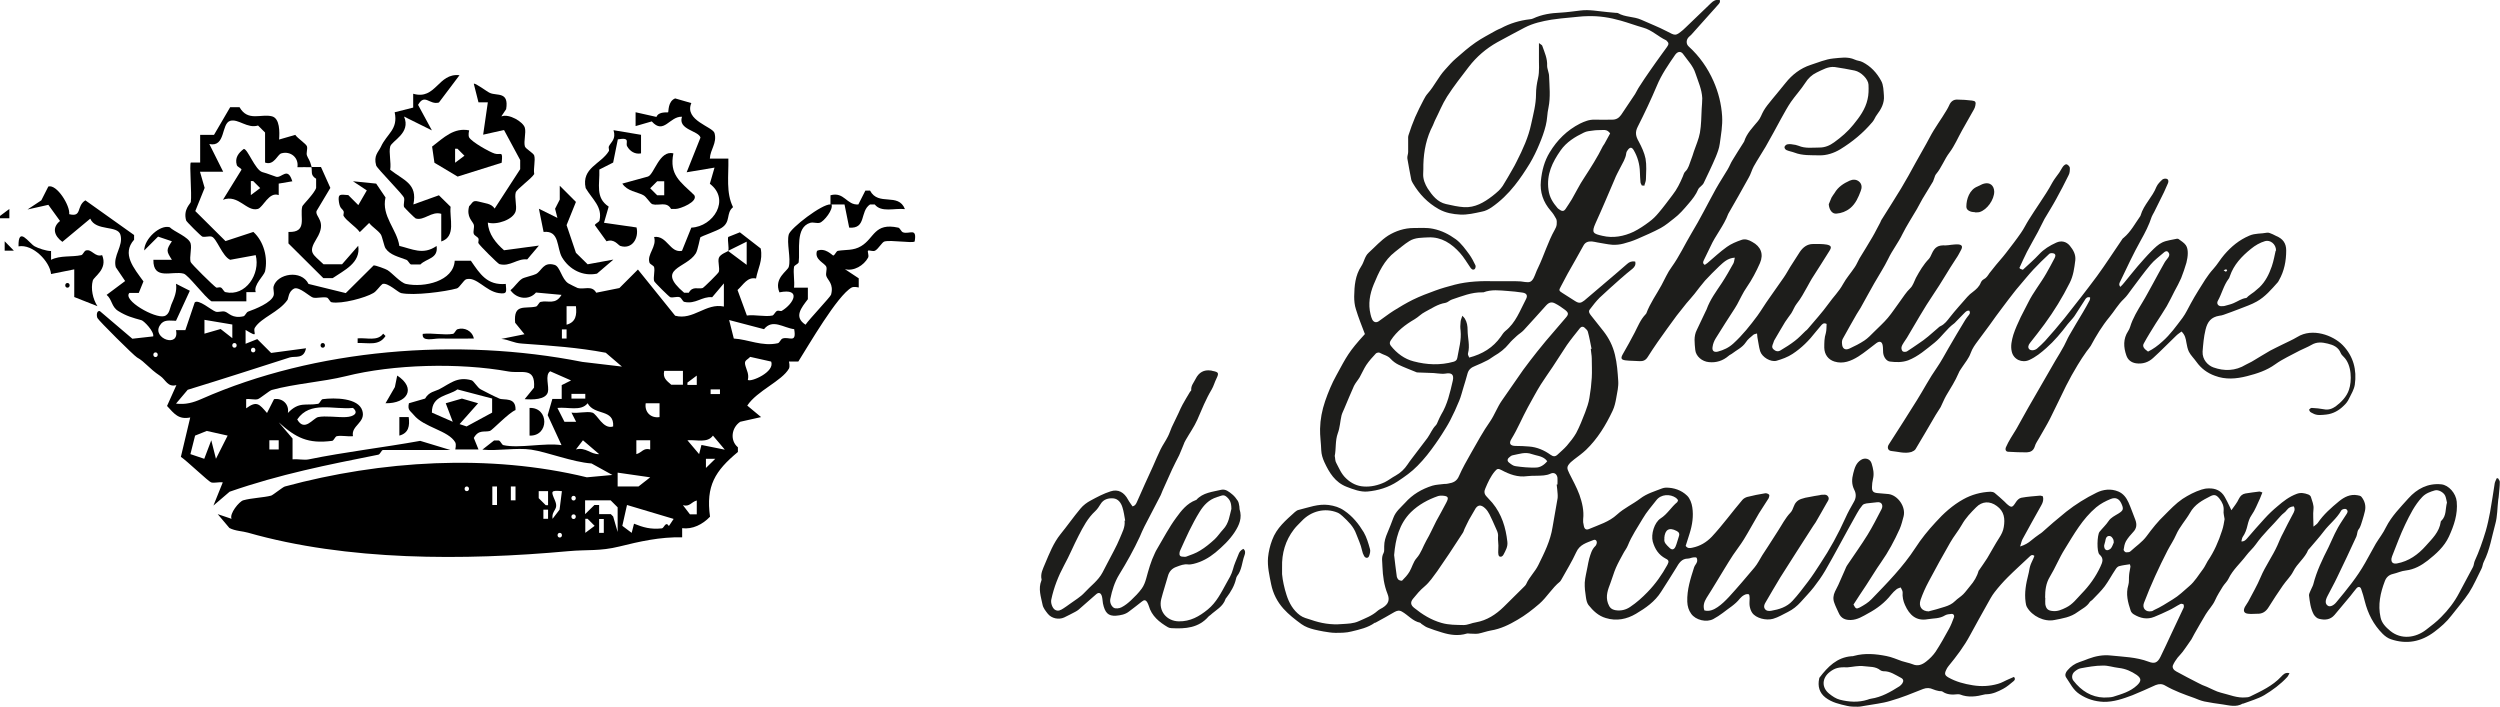 <svg xmlns="http://www.w3.org/2000/svg" id="Capa_2" data-name="Capa 2" viewBox="0 0 128.27 36.28"><defs><style>      .cls-1 {        fill: #1d1d1b;      }    </style></defs><g id="Capa_1-2" data-name="Capa 1"><g><path class="cls-1" d="M108.45,27.83c0-.05,0-.11-.02-.15-.05-.1-.11-.19-.23-.18-.11.01-.15.1-.17.2-.01.09-.05.18-.07.28-.01.11.03.23.14.25.06.01.17-.05.21-.1.07-.09.1-.2.15-.31M85.4,27.63c-.05.2.11.33.24.46.13.14.25.13.33-.05.07-.16.11-.35.17-.52.05-.14,0-.22-.12-.28-.38-.2-.6-.07-.63.38M79.38,23.66s-.06-.08-.09-.1c-.2-.17-.46-.18-.69-.26-.35-.13-.66,0-.99.06-.07.01-.13.07-.19.12-.09.08-.09.18,0,.25.1.08.22.18.35.19.34.05.69.08,1.03.07.21,0,.42-.12.59-.33M107.94,35.79c.19-.01.34,0,.48-.04.44-.14.88-.26,1.23-.59.22-.21.23-.35-.02-.53-.28-.19-.57-.32-.92-.36-.28-.03-.55-.13-.82-.12-.38,0-.76.07-1.14.14-.11.02-.23.1-.32.18-.13.12-.15.32-.05.45.41.53.93.85,1.56.87M71.53,28.48c.04.34.08.7.13,1.05,0,.07.04.16.09.21.04.04.17.07.19.05.14-.14.28-.29.38-.46.13-.22.19-.5.36-.69.24-.27.33-.6.5-.9.19-.32.34-.67.51-1,.17-.32.35-.62.51-.94.15-.28.11-.35-.21-.37-.07,0-.14,0-.2.02-.52.18-1,.44-1.4.83-.6.6-.79,1.37-.86,2.2M125.55,25.79c-.03-.11-.04-.23-.09-.35-.08-.18-.35-.33-.53-.28-.24.07-.47.15-.65.34-.39.41-.63.91-.87,1.4-.26.54-.46,1.1-.68,1.65-.01.04-.02.07-.03.11-.02.2.08.28.28.25.61-.11,1.09-.46,1.48-.9.32-.36.7-.71.77-1.24,0-.02.01-.04.03-.05.27-.26.2-.61.29-.94M94.76,34.24c-.42-.02-.62.04-.87.23-.41.31-.44.8-.04,1.12.16.13.35.26.55.31.47.12.95.15,1.42,0,.05-.02.11-.04.17-.05.55-.08,1.01-.35,1.47-.64.06-.04.1-.09.14-.14.08-.12.07-.22-.06-.29-.29-.15-.56-.35-.9-.34-.05,0-.12-.02-.16-.05-.25-.21-.57-.17-.85-.21-.28-.04-.57.04-.85.06M82.61,6.84c-.12-.16-.24-.18-.37-.17-.17.01-.35,0-.52.03-.15.02-.31.03-.45.1-.46.22-.9.49-1.2.92-.42.6-.73,1.23-.62,2.02.05.39.23.66.46.93.04.05.11.08.16.12.1.06.18.04.25-.06.11-.17.23-.34.33-.51.21-.36.39-.74.62-1.08.35-.54.69-1.07.97-1.64.02-.04.06-.08.08-.12.1-.18.19-.35.29-.53M86.1,25.66s-.07-.08-.1-.11c-.31-.22-.78-.2-1.02.12-.24.31-.5.6-.69.93-.27.46-.57.89-.77,1.39-.06.15-.17.28-.24.42-.13.24-.26.47-.37.72-.11.25-.18.52-.28.78-.13.34-.26.67-.13,1.04.08.22.17.32.4.36.27.04.52-.02.74-.17.33-.22.62-.48.89-.76.41-.42.74-.89,1.02-1.4.09-.17.08-.24-.09-.32-.36-.19-.55-.49-.66-.87-.1-.38.08-.98.4-1.19.35-.22.55-.59.86-.84.01,0,.01-.04.03-.08M104.94,30.68c0,.11-.01.22,0,.32.04.24.14.33.38.35.25.03.47-.07.69-.18.33-.16.54-.45.79-.71.4-.41.73-.87.97-1.39.1-.22.19-.41-.05-.62-.15-.13-.12-1,0-1.16.15-.19.33-.35.47-.56.11-.17.32-.27.5-.38.26-.16.28-.24.15-.52-.11-.24-.29-.33-.54-.23-.27.11-.52.24-.75.43-.7.59-1.14,1.38-1.61,2.14-.29.46-.49.97-.77,1.43-.2.33-.24.69-.24,1.06M114.14,26.64c-.02-.17-.07-.3-.05-.44.02-.24-.07-.43-.21-.61-.15-.19-.26-.24-.47-.13-.41.21-.8.41-1.05.86-.22.38-.53.71-.71,1.12-.12.28-.3.54-.44.81-.22.43-.43.86-.63,1.3-.21.46-.4.92-.58,1.39-.1.27.1.48.39.42.05,0,.09-.04.13-.06.34-.15.64-.35.95-.54.32-.19.58-.45.85-.68.29-.24.49-.59.72-.89.09-.12.15-.27.23-.4.33-.48.56-1.01.74-1.57.07-.2.1-.42.13-.59M98.98,31.36c.2-.05.51-.13.81-.23.19-.06.37-.14.52-.29.13-.13.29-.22.42-.35.13-.13.23-.28.35-.42.2-.23.36-.49.44-.79,0,0,.01-.01.02-.02.14-.21.29-.41.42-.62.21-.35.4-.71.62-1.05.11-.17.2-.35.23-.55.07-.42.03-.8-.36-1.08-.35-.26-.75-.25-1.06.07-.27.27-.54.55-.73.89-.18.32-.42.6-.6.92-.38.66-.75,1.33-1.11,2.01-.16.3-.3.61-.41.93-.11.33.05.59.44.59M81.61,17.9s.03,0,.05,0c-.06-.29-.11-.59-.19-.88-.02-.08-.1-.14-.16-.2-.08-.08-.18-.07-.25.02-.23.29-.46.57-.67.87-.25.37-.48.75-.73,1.12-.2.3-.41.59-.6.89-.24.38-.45.79-.67,1.18-.29.53-.52,1.1-.84,1.62-.15.24-.06.36.22.36.23,0,.46.01.69.03.4.03.77.19,1.09.42.14.1.24.11.36,0,.16-.15.33-.29.48-.46.17-.2.35-.42.48-.65.18-.34.32-.7.46-1.06.09-.24.18-.49.22-.75.06-.34.1-.69.12-1.03.02-.33,0-.66,0-.99,0-.16-.04-.32-.05-.48M75.37,18.35c.69-.18,1.23-.51,1.63-1.07.07-.1.14-.22.24-.3.53-.42.75-1.05,1.05-1.62.11-.2.04-.32-.19-.35-.25-.04-.49-.06-.74-.08-.42-.03-.84-.09-1.25.07-.02,0-.04,0-.06,0-.55-.01-1.05.2-1.56.37-.12.04-.21.15-.33.17-.39.06-.71.29-1.04.46-.2.1-.35.27-.54.38-.48.28-.91.61-1.22,1.08-.07.11-.07.18,0,.28.31.39.7.68,1.17.8.68.18,1.37.21,2.05.02.1-.03.17-.08.19-.19.08-.47.22-.92.17-1.41-.02-.14-.02-.29,0-.44,0-.09.05-.19.09-.32.07.08.11.11.13.15.11.18.14.38.14.59,0,.4.13.79.02,1.19-.02.06.03.14.06.21M84.33,9.52s-.06,0-.09,0c-.02-.06-.07-.11-.07-.17-.02-.17-.02-.35-.03-.52-.01-.41-.12-.79-.32-1.13-.09-.15-.18-.16-.29-.02-.04.05-.08.11-.09.18-.03.28-.19.51-.31.75-.1.2-.21.39-.29.6-.32.74-.63,1.49-.97,2.23-.23.51-.13.55.35.66.54.13,1.09.03,1.6-.21.28-.14.55-.32.8-.51.18-.13.34-.29.48-.46.25-.29.48-.61.71-.91.23-.29.39-.62.53-.95.04-.09.06-.2.13-.26.17-.16.21-.39.29-.59.06-.14.1-.29.15-.44.11-.32.25-.63.31-.96.07-.4.07-.81.09-1.22.01-.18.03-.37.03-.55-.02-.45-.21-.86-.35-1.28-.12-.38-.4-.66-.62-.97-.12-.18-.29-.16-.42.02-.35.51-.7,1.01-.94,1.59-.3.71-.63,1.41-.98,2.1-.15.29-.1.5.05.76.15.28.29.58.35.88.06.34.03.7.02,1.05,0,.12-.06.23-.09.35M68.49,23.42c.02.11.01.23.07.33.15.28.26.57.51.8.26.25.57.39.89.41.37.03.75-.06,1.09-.22.2-.1.37-.24.56-.34.25-.14.45-.33.61-.57.06-.1.13-.18.2-.28.27-.36.55-.72.82-1.08.15-.21.24-.46.43-.65.06-.06.08-.15.12-.23.05-.1.09-.21.15-.31.33-.54.46-1.15.6-1.75.07-.32-.06-.42-.39-.36-.13.02-.26,0-.39-.01-.07,0-.13-.02-.2-.02-.27-.01-.55-.02-.82-.03-.04,0-.08-.01-.11-.03-.29-.12-.59-.23-.88-.37-.14-.07-.28-.17-.39-.29-.15-.18-.38-.21-.57-.32-.04-.03-.15,0-.19.03-.18.19-.35.38-.5.6-.13.2-.22.42-.34.63-.09.15-.21.28-.29.44-.18.39-.33.78-.5,1.17-.05.12-.11.23-.14.35-.07.3-.08.62-.19.91-.14.39-.08.79-.16,1.18M79.9,24.86s0,0,.01,0c0-.12.01-.23,0-.35-.03-.2-.18-.29-.35-.21-.23.11-.47.1-.71.11-.16,0-.33,0-.49.02-.48.07-.91-.09-1.32-.31-.17-.09-.22-.08-.34.06-.22.26-.36.57-.49.88-.07.15-.06.28.05.4.1.12.21.22.31.34.48.58.69,1.27.77,2,.03.25-.09.45-.2.66-.04.08-.13.14-.22.08-.04-.04-.05-.13-.05-.2,0-.12.01-.23.01-.35,0-.15-.03-.29-.02-.43.02-.15-.02-.26-.08-.39-.07-.15-.13-.3-.2-.45-.11-.22-.19-.46-.38-.64-.22-.21-.4-.19-.54.09-.09.17-.2.33-.29.5-.08.15-.15.31-.23.47-.03.06-.04.13-.08.19-.23.36-.46.71-.7,1.07-.2.3-.41.61-.62.91-.2.27-.39.56-.65.78-.23.19-.41.41-.59.63-.15.18-.12.33.06.47.42.34.87.62,1.4.77.38.11.75.1,1.13.11.23,0,.42-.11.64-.14.56-.1,1.02-.4,1.42-.79.34-.33.67-.66,1.01-1,.05-.05.12-.11.15-.18.16-.36.45-.62.62-.97.31-.63.62-1.24.73-1.95.08-.5.18-.99.26-1.49.01-.07,0-.14,0-.2-.01-.16-.03-.33-.05-.49M118.7,27.02c.11-.09.18-.13.22-.19.3-.44.69-.78,1.09-1.11.27-.22.58-.38.95-.31.07.01.16.03.2.08.17.21.24.46.18.73-.04.16-.08.32-.13.47-.06.16-.08.33-.2.48-.07.09-.06.24-.11.36-.32.7-.65,1.4-.99,2.1-.15.32-.33.63-.49.95-.13.25-.12.41.02.5.1.07.29,0,.44-.19.53-.64,1.06-1.28,1.47-2.01.19-.33.36-.66.55-.99.17-.28.38-.54.52-.84.29-.57.73-1.01,1.15-1.48.44-.49,1-.79,1.69-.72.38.04.75.46.79.89.06.64-.14,1.22-.4,1.79-.24.52-.66.89-1.09,1.23-.32.25-.69.46-1.12.51-.23.02-.44.13-.67.18-.21.05-.34.18-.41.37-.23.6-.36,1.21-.22,1.85.06.3.27.51.5.7.56.46,1.3.36,1.84-.06.27-.21.54-.41.77-.65.36-.36.68-.77.92-1.23.23-.45.48-.88.71-1.33.05-.09.05-.21.09-.31.23-.5.41-1.02.57-1.55.09-.31.16-.64.22-.96.09-.49.16-.99.24-1.49.02-.09.07-.17.1-.25.02,0,.05,0,.07,0,.03.06.09.12.09.18,0,.23-.03.46-.05.69,0,.08-.02.15-.03.23-.05.42-.04.85-.15,1.24-.18.65-.28,1.33-.59,1.94-.06.11-.06.25-.12.36-.21.41-.39.84-.64,1.23-.27.41-.6.78-.9,1.17-.25.33-.55.59-.88.84-.68.51-1.42.65-2.22.38-.16-.05-.31-.16-.43-.28-.47-.47-.76-1.04-.92-1.68-.05-.21-.11-.41-.18-.61-.04-.13-.15-.15-.24-.05-.11.12-.2.26-.31.39-.27.33-.54.65-.82.98-.22.26-.51.27-.79.2-.11-.02-.22-.13-.28-.23-.16-.3-.2-.64-.24-.98,0-.08.05-.16.08-.24.04-.11.11-.21.14-.32.17-.67.47-1.29.78-1.9.06-.12.11-.25.17-.37.1-.22.2-.44.32-.65.13-.23.28-.44.42-.66.06-.09.11-.17.02-.26-.05-.06-.23-.03-.28.06-.23.41-.61.69-.89,1.06-.24.32-.51.61-.76.91-.01.01-.03.03-.04.04-.17.43-.57.7-.77,1.11-.13.26-.36.47-.53.72-.25.36-.5.74-.73,1.11-.14.23-.32.35-.59.34-.15,0-.31.02-.46,0-.22-.02-.27-.15-.17-.35.05-.09.12-.18.17-.27.22-.42.46-.83.64-1.26.24-.57.61-1.07.86-1.63.09-.21.18-.43.29-.63.16-.32.32-.64.49-.95.07-.13.15-.25.06-.42-.15.01-.26.06-.36.19-.08.12-.22.19-.31.3-.42.49-.9.92-1.28,1.46-.14.2-.34.37-.49.57-.3.4-.69.73-.91,1.19-.07.15-.2.26-.29.4-.14.23-.29.46-.4.71-.12.27-.33.47-.48.72-.2.33-.39.67-.58,1-.05.09-.1.19-.15.28-.15.21-.29.43-.45.64-.08.11-.18.2-.26.3-.09.12-.18.25-.24.39-.05.12.03.25.17.32.37.2.74.4,1.12.59.14.08.29.14.45.2.24.1.47.24.72.3.43.1.84.29,1.29.24.07,0,.14-.01.2-.04.57-.28,1.15-.54,1.6-1.02.1-.1.2-.24.43-.18-.05.08-.07.15-.12.2-.34.37-.75.67-1.18.93-.33.19-.71.29-1.07.43,0,0-.02,0-.03,0-.34.2-.69.09-1.04.04-.31-.04-.63-.09-.93-.15-.18-.04-.35-.11-.52-.18-.51-.18-1.01-.36-1.48-.63-.16-.1-.32-.1-.5-.03-.4.18-.79.36-1.19.52-.48.18-.96.35-1.48.34-.45-.02-.85-.14-1.24-.4-.33-.22-.47-.55-.68-.85-.08-.12-.03-.26.07-.37.17-.2.37-.34.61-.42.15-.05.31-.11.46-.17.37-.14.76-.21,1.13-.17.65.07,1.33.08,1.96.32.31.12.46.05.61-.25.2-.41.39-.82.58-1.23.19-.41.39-.82.58-1.23.02-.04.04-.07.04-.11,0-.05,0-.11-.03-.13-.04-.02-.11-.03-.15-.01-.2.1-.38.23-.58.32-.25.12-.51.24-.76.34-.37.15-.72.07-1.05-.13-.07-.04-.14-.12-.16-.19-.14-.42-.26-.85-.12-1.31.05-.16.02-.35.04-.52.01-.14.05-.28.07-.43,0-.03-.02-.07-.03-.12-.19.03-.38.05-.56.1-.07.02-.14.1-.18.17-.19.28-.35.59-.55.86-.18.24-.41.46-.62.68-.04.05-.12.08-.15.13-.15.24-.4.35-.62.51-.36.27-.78.33-1.19.41-.52.11-1.15-.2-1.41-.66-.04-.07-.06-.16-.07-.25-.07-.49.02-.96.14-1.43.04-.14.05-.29.09-.42.04-.14.11-.26.17-.4.02-.04.03-.09.05-.13-.12-.09-.19-.02-.26.05-.37.35-.75.69-1.11,1.05-.24.24-.46.49-.67.76-.15.19-.26.41-.38.62-.3.53-.59,1.06-.88,1.59-.31.58-.7,1.09-1.11,1.59-.05.06-.09.13-.12.2-.09.19-.07.27.12.38.39.22.81.33,1.25.4.43.07.86.05,1.28-.07.2-.05.38-.17.58-.25.08-.04.17-.07.25-.11.09.1.04.17-.02.22-.17.14-.34.29-.53.39-.26.14-.54.27-.84.28-.04,0-.08,0-.11.01-.42.11-.85.17-1.27,0-.04-.01-.08-.01-.12-.01-.27.03-.54.03-.78-.14-.05-.03-.13-.01-.2-.03-.09-.02-.18-.04-.27-.08-.17-.08-.34-.09-.52-.02-.55.22-1.11.45-1.68.61-.42.13-.87.17-1.3.25-.12.02-.25.05-.37.05-.18,0-.37,0-.54-.04-.39-.09-.78-.17-1.12-.43-.31-.24-.41-.58-.32-.98,0-.02.01-.04.02-.05.42-.55.89-1.03,1.63-1.09.05,0,.1,0,.14-.02.55-.15,1.11-.1,1.66.01.27.05.53.17.79.26.18.06.37.09.55.16.27.12.5.02.7-.14.18-.14.35-.31.48-.5.25-.38.47-.78.69-1.18.1-.18.18-.39.25-.58.04-.11-.03-.2-.14-.18-.11.01-.22.02-.31.07-.28.18-.6.15-.89.2-.59.11-.94-.21-1.17-.73-.09-.2-.14-.42-.12-.65,0-.08-.06-.17-.1-.25-.08.03-.16.05-.22.1-.1.08-.19.17-.27.27-.32.41-.73.72-1.18.96-.27.15-.55.33-.88.34-.29.01-.51-.08-.63-.36-.08-.18-.17-.35-.23-.53-.07-.19-.05-.38.04-.57.05-.11.11-.23.17-.34.12-.26.23-.51.34-.77.04-.09.07-.18.13-.26.34-.51.71-1.02,1.03-1.54.26-.42.49-.88.72-1.32.09-.18.02-.39-.24-.35-.18.03-.36.03-.54.06-.07.01-.16.04-.2.09-.11.13-.21.28-.29.43-.31.55-.61,1.1-.91,1.65-.24.43-.47.87-.72,1.29-.17.29-.37.57-.58.84-.21.27-.45.51-.67.76-.19.21-.4.38-.66.51-.25.12-.48.27-.76.35-.36.1-.88-.03-1.07-.31-.07-.1-.11-.23-.13-.35-.02-.13,0-.27,0-.4,0-.07-.01-.19-.05-.2-.07-.02-.16,0-.23.04-.08.04-.16.11-.22.18-.24.31-.58.5-.88.74-.15.11-.31.22-.48.31-.35.19-.91.06-1.14-.27-.13-.18-.19-.38-.2-.62-.02-.62.17-1.19.35-1.76.03-.1.12-.18.15-.28.02-.06.01-.16-.02-.21-.02-.03-.11-.03-.17-.02-.1.01-.19.06-.28.06-.32,0-.46.24-.6.48-.25.41-.51.81-.77,1.22-.32.51-.8.84-1.29,1.13-.47.28-1,.39-1.55.22-.38-.11-.65-.37-.89-.67-.08-.11-.11-.26-.13-.4-.04-.25-.07-.5-.06-.75.02-.27.09-.53.14-.8.03-.14.05-.29.09-.43.07-.23.13-.47.31-.64.03-.03.05-.06.06-.1.06-.14-.03-.27-.16-.21-.34.14-.7.22-.88.63-.22.48-.5.93-.76,1.4-.02.03-.04.07-.07.1-.41.33-.67.8-1.06,1.14-.35.3-.72.59-1.12.82-.42.25-.87.47-1.37.55-.22.04-.43.12-.64.16-.14.02-.29,0-.43,0-.06,0-.12-.02-.17,0-.43.13-.85.07-1.27-.06-.26-.08-.51-.16-.76-.26-.1-.04-.19-.12-.29-.18-.02-.02-.04-.05-.07-.06-.38-.08-.61-.39-.93-.57-.14-.08-.25-.05-.38.02-.32.19-.65.37-.98.55,0,0-.02,0-.03,0-.36.26-.79.35-1.2.45-.26.07-.55.07-.83.07-.2,0-.4-.04-.6-.07-.16-.03-.32-.06-.48-.1-.23-.06-.45-.13-.66-.28-.33-.24-.65-.49-.92-.79-.32-.36-.53-.77-.63-1.25-.09-.46-.2-.91-.16-1.38.03-.3.1-.6.21-.89.23-.63.71-1.02,1.17-1.44.06-.05.13-.1.2-.11.5-.12.99-.32,1.53-.25.29.04.56.12.8.29.43.29.74.68,1,1.11.15.26.24.57.32.86.03.1,0,.23-.04.34-.04.14-.18.15-.26.02-.05-.09-.09-.19-.11-.3-.06-.29-.19-.55-.29-.82-.14-.4-.42-.66-.71-.93-.08-.07-.16-.14-.26-.18-.64-.26-1.35-.08-1.83.43-.13.14-.28.27-.4.43-.44.57-.63,1.23-.61,1.95,0,.12,0,.23,0,.35.02.17.04.35.08.51.04.19.09.38.15.56.13.41.34.78.69,1.04.16.12.37.17.56.23.51.18,1.04.27,1.59.22.3-.02.59-.02.87-.15.33-.15.67-.27.95-.52.08-.07.18-.12.27-.17.29-.18.38-.39.25-.71-.18-.45-.24-.91-.26-1.39,0-.24-.07-.48.06-.71.05-.09.02-.23.03-.34,0-.25.07-.47.17-.7.11-.25.2-.5.3-.76.12-.33.38-.53.6-.77.38-.43.86-.71,1.4-.88.2-.06.41-.06.62-.09.07,0,.14,0,.2-.02.25-.04.44-.12.55-.39.18-.41.4-.79.62-1.18.31-.54.61-1.1.97-1.61.24-.35.37-.74.61-1.08.37-.52.72-1.05,1.09-1.57.23-.32.48-.63.72-.94.14-.18.29-.36.44-.54.34-.4.68-.79,1.02-1.19.16-.18.16-.26-.03-.41-.16-.12-.33-.24-.51-.33-.19-.1-.32-.05-.46.1-.38.42-.76.85-1.15,1.27-.1.11-.24.19-.35.29-.14.13-.29.26-.41.41-.21.26-.47.46-.75.62-.12.07-.22.16-.34.22-.21.11-.43.21-.65.3-.18.07-.32.17-.38.37-.07.25-.14.5-.22.75-.07.22-.12.45-.21.66-.14.35-.3.69-.47,1.02-.13.25-.28.48-.43.72-.1.15-.2.31-.31.46-.28.4-.58.79-.93,1.14-.31.32-.66.56-1.02.8-.47.31-1,.47-1.55.52-.36.03-.72-.11-1.06-.24-.6-.23-.9-.73-1.15-1.27-.09-.2-.15-.39-.16-.61-.01-.37-.07-.74-.06-1.1.01-.48.1-.95.26-1.42.16-.46.34-.9.58-1.33.53-.97.62-1.19,1.46-2.11-.16-.42-.33-.84-.46-1.27-.07-.21-.09-.44-.09-.66.01-.54.05-1.08.37-1.56.14-.21.17-.5.37-.68.33-.3.63-.64,1-.88.39-.24.84-.39,1.31-.39.33,0,.66-.03,1,.04.44.09.81.28,1.17.54.28.21.48.5.69.78.12.17.22.36.31.55.03.05,0,.17-.04.2-.1.07-.18-.02-.23-.1-.17-.24-.32-.51-.52-.73-.43-.48-.95-.83-1.62-.8-.33.02-.68,0-.98.19-.26.16-.49.37-.73.55-.56.43-.84,1.05-1.1,1.68-.2.49-.29,1-.16,1.53.02.09.05.19.09.27.07.13.19.17.32.09.26-.18.51-.38.78-.55.32-.2.64-.39.98-.56.37-.18.76-.33,1.15-.47.32-.12.66-.21.99-.3.7-.18,1.4-.2,2.12-.18.35,0,.69,0,1.04,0,.15,0,.31.01.46.04.23.03.32,0,.43-.19.09-.17.14-.36.23-.53.31-.64.51-1.34.86-1.96.05-.08.09-.18.1-.27.01-.09.01-.2-.02-.28-.08-.15-.17-.3-.29-.43-.38-.44-.56-.95-.5-1.53.05-.52.18-1.02.45-1.46.38-.63.89-1.14,1.56-1.48.23-.11.47-.21.75-.2.3.01.6,0,.9,0,.2,0,.34-.08.46-.25.23-.36.48-.7.71-1.06.08-.13.14-.27.23-.4.17-.27.35-.53.53-.79.21-.3.42-.6.64-.9.08-.11.16-.22.24-.33.1-.14.1-.21-.02-.32,0,0-.01-.01-.02-.02-.41-.19-.74-.53-1.18-.65-.39-.11-.76-.25-1.15-.36-.56-.16-1.12-.25-1.71-.23-.3,0-.59.05-.88.07-.32.03-.65.06-.97.11-.47.08-.94.18-1.38.41-.47.24-.93.5-1.4.75-.57.32-1.06.74-1.46,1.26-.38.5-.77.99-1.11,1.52-.25.39-.42.83-.63,1.24-.04.08-.06.16-.1.24-.33.63-.47,1.3-.49,2.01,0,.16,0,.32-.01.49-.01.27.1.53.23.74.23.35.5.7.94.8.31.07.62.14.93.16.56.03,1.02-.24,1.45-.57.11-.09.23-.18.33-.28.07-.07.14-.15.2-.24.17-.28.34-.56.5-.85.08-.13.15-.27.22-.41.31-.61.6-1.24.74-1.91.11-.51.25-1.01.25-1.54,0-.27.04-.54.1-.8.09-.38.04-.76.05-1.13,0-.21,0-.42,0-.69.1.08.16.1.17.14.12.34.27.66.25,1.03,0,.09.03.17.05.26.02.09.05.17.05.26.02.54.08,1.08-.03,1.62-.07.3-.06.62-.14.92-.08.33-.2.65-.33.96-.14.34-.3.67-.49.99-.24.39-.49.77-.77,1.12-.34.43-.74.82-1.19,1.13-.15.1-.32.19-.5.22-.37.08-.74.17-1.11.15-.37-.02-.74-.08-1.1-.28-.57-.32-1-.77-1.33-1.33-.03-.06-.07-.12-.08-.18-.07-.36-.14-.72-.2-1.08-.02-.11.04-.23.04-.34,0-.2,0-.41,0-.61,0-.09-.01-.18.02-.26.1-.31.21-.62.34-.92.13-.3.28-.59.43-.88.06-.12.13-.24.22-.34.33-.37.54-.84.88-1.21.18-.2.36-.41.56-.58.33-.29.65-.57,1.01-.82.33-.23.69-.41,1.04-.61.08-.05.18-.08.26-.12.46-.25.96-.4,1.48-.46.06,0,.12-.02.17-.04.45-.21.92-.28,1.4-.3.35-.02.69-.07,1.03-.11.46-.06.92.04,1.38.08.14.01.29.03.43.04.04,0,.08,0,.11.01.37.22.81.17,1.19.34.44.2.89.37,1.31.59.46.24.45.26.84-.06.05-.04.1-.09.15-.14.43-.42.86-.83,1.29-1.24.12-.12.26-.19.44-.18.06.14-.03.21-.1.29-.45.51-.9,1.01-1.35,1.51-.04.04-.09.08-.13.12-.14.14-.15.36,0,.49.55.5.97,1.1,1.27,1.78.25.57.4,1.16.44,1.79.03.49-.06.95-.12,1.41-.03.24-.12.47-.21.69-.19.45-.41.9-.62,1.34-.03.06-.08.1-.13.15-.05.05-.11.09-.14.15-.12.29-.31.53-.51.76-.23.27-.46.54-.74.75-.22.17-.44.36-.68.49-.39.21-.79.38-1.2.56-.23.1-.47.18-.71.24-.18.05-.38.07-.57.06-.26-.02-.51-.08-.77-.12-.1-.02-.19-.04-.28-.05-.19-.01-.34.03-.44.22-.26.48-.54.96-.81,1.44-.12.22-.23.44-.35.66-.1.18-.1.21.08.32.22.14.44.28.66.42.19.12.29.11.47-.03.07-.05.13-.12.2-.17.47-.4.94-.8,1.41-1.2.2-.17.39-.34.59-.51.11-.1.24-.15.41-.12.04.16-.02.27-.14.37-.21.17-.42.34-.62.52-.36.32-.72.64-1.07.97-.18.18-.34.39-.5.6-.08.1-.02.2.05.29.22.27.43.54.65.82.28.36.48.75.59,1.21.11.45.14.9.17,1.35.02.28-.05.58-.1.86-.04.23-.09.46-.19.67-.35.74-.77,1.43-1.36,2-.19.18-.4.33-.61.49-.06.05-.12.1-.18.15-.21.22-.21.29-.07.57.18.36.38.72.52,1.1.14.4.24.82.19,1.25-.01.1,0,.21.03.32.03.19.12.25.28.18.49-.21,1.02-.36,1.43-.74.36-.33.81-.53,1.19-.82.34-.26.74-.37,1.12-.52.06-.02.13-.04.2-.04.41,0,.79.13,1.08.41.15.14.24.39.27.6.07.45,0,.91-.14,1.35-.07.21-.13.42-.2.63.1.14.22.12.35.09.39-.08.71-.27.99-.56.56-.6,1.04-1.27,1.57-1.89.06-.07.15-.12.24-.15.31-.08.62-.14.93-.19.06-.01.15.02.2.07.03.02,0,.13-.02.18-.16.26-.34.52-.5.78-.26.44-.5.89-.77,1.33-.17.28-.38.54-.56.81-.3.46-.58.94-.87,1.41-.16.26-.32.53-.49.79-.12.2-.19.4-.11.64.26.07.49-.04.68-.17.21-.14.4-.33.58-.52.45-.49.88-1,1.31-1.51.16-.19.27-.42.4-.63.1-.15.2-.3.3-.46.17-.26.33-.52.5-.78.21-.32.38-.67.65-.95.08-.08.12-.2.16-.3.07-.2.19-.33.39-.4.14-.05.28-.08.42-.1.17-.04.34-.06.51-.09.03,0,.06-.02.08-.02.13,0,.28-.05.37.09.08.13-.02.23-.08.34-.19.33-.37.66-.56.98-.04.07-.09.12-.13.19-.56.88-1.13,1.75-1.68,2.63-.26.42-.5.85-.75,1.27-.06.1-.12.21-.06.33.07.13.21.14.33.12.41-.07.81-.19,1.1-.51.29-.31.54-.65.8-.99.22-.29.42-.6.62-.91.5-.75.93-1.54,1.3-2.36.12-.27.27-.54.42-.8.13-.21.14-.43.03-.64-.14-.28-.13-.55-.05-.85.07-.27.14-.52.39-.68.21-.14.48-.06.55.18.08.26.14.52.07.8-.03.13-.05.27-.05.4-.01.22.06.3.28.32.19.02.38.03.57.05.47.06.9.65.77,1.15-.06.21-.11.44-.2.64-.27.6-.58,1.18-.96,1.72-.27.38-.5.78-.76,1.17-.22.33-.44.66-.65.99.11.21.14.24.32.15.22-.12.44-.25.61-.43.8-.83,1.61-1.65,2.24-2.62.31-.48.66-.91,1.04-1.32.41-.46.88-.88,1.42-1.18.43-.24.9-.37,1.4-.39.07,0,.16.02.21.06.17.14.34.29.5.44.04.04.08.08.12.12.25.22.29.2.47-.08.06-.1.17-.21.28-.23.32-.06.65-.08.97-.11.04,0,.09.02.14.04.04.17,0,.31-.08.45-.33.58-.65,1.17-.97,1.75-.05.1-.07.21-.12.37.25-.08.42-.18.58-.32.13-.11.27-.21.41-.31.04-.03.1-.06.14-.1.2-.17.39-.35.58-.51.21-.18.43-.36.65-.54.48-.38,1.01-.71,1.56-.98.34-.17.74-.22,1.12-.06.26.11.41.32.52.56.13.29.23.59.35.89.09.24.07.45-.12.64-.13.14-.26.29-.36.46-.07.13-.1.29-.12.44,0,.04.07.12.12.13.08,0,.19,0,.24-.06.28-.26.59-.46.82-.77.28-.38.58-.76.92-1.08.29-.29.57-.59.92-.83.31-.2.63-.37.98-.48.12-.04.24-.06.37-.06.35-.01.64.12.82.44.09.16.17.32.25.49.02.04.04.09.09.19.17-.24.3-.4.38-.58.08-.16.18-.25.34-.28.24-.04.48-.07.72-.1.04,0,.09.03.15.05-.05.11-.08.21-.12.3-.14.29-.25.6-.44.87-.1.14-.16.33-.2.5-.05.22-.12.43-.25.61-.04.06-.04.14-.07.23.15.01.22-.07.3-.16.29-.34.59-.68.9-1.02.2-.22.42-.43.65-.62.3-.26.61-.5.99-.64.21-.08.4-.04.59.03.06.02.13.08.14.13.06.21.16.4.13.64-.03.25,0,.52,0,.85"></path><path class="cls-1" d="M114.09,13.87c.08.05.12.08.12.07.03-.02.05-.05.06-.08,0,0-.04-.04-.05-.04-.04,0-.07.02-.13.05M116.78,12.86c0-.35-.31-.56-.56-.49-.27.08-.51.22-.73.4-.47.38-.88.81-1.08,1.4-.02.05-.03.1-.06.13-.26.34-.35.77-.56,1.14-.07.13.01.26.16.27.08,0,.17,0,.25-.03.14-.04.28-.07.41-.13.21-.09.4-.23.63-.26.04,0,.07-.06.11-.09.1-.08.2-.15.3-.22.1-.08.19-.16.28-.24.31-.3.49-.67.63-1.07.1-.29.15-.6.2-.81M103.79,13.84c.28-.26.57-.51.83-.79.25-.27.55-.45.88-.6.26-.12.52-.06.7.16.17.21.31.44.28.74-.05.4-.1.8-.29,1.17-.37.74-.8,1.44-1.29,2.11-.24.33-.49.64-.74.96-.1.12-.12.24-.05.32.08.09.27.08.4-.02.15-.13.29-.26.42-.4.34-.38.68-.77,1-1.17.56-.71,1.12-1.42,1.66-2.15.44-.6.84-1.23,1.26-1.84.03-.05.06-.1.11-.13.37-.31.59-.74.86-1.12,0,0,.01-.02.01-.03.16-.55.61-.94.81-1.46.06-.14.19-.27.31-.38.05-.04.17-.06.23-.03.09.04.09.14.05.23-.07.15-.13.3-.2.45-.17.35-.34.69-.51,1.03-.04.08-.09.15-.12.23-.14.43-.34.82-.56,1.21-.38.68-.71,1.39-1.05,2.1-.04.08-.1.17,0,.29.08-.08.15-.15.21-.23.23-.28.45-.56.68-.83.23-.26.46-.53.7-.77.17-.17.35-.35.56-.45.23-.11.5-.13.75-.19.03,0,.06,0,.08.01.13.1.29.19.38.32.08.11.1.27.1.41,0,.16-.03.33-.07.49-.08.27-.17.54-.27.79-.1.23-.22.45-.34.67-.13.26-.26.52-.4.77-.18.3-.37.59-.56.88-.21.34-.42.67-.61,1.02-.09.15-.02.27.21.43.27-.13.51-.31.74-.52.4-.35.71-.79,1.03-1.21.17-.23.29-.5.43-.75.12-.22.25-.44.38-.65.24-.38.46-.77.77-1.11.21-.23.36-.5.56-.73.36-.42.77-.76,1.29-.98.3-.13.6-.09.9-.15.09-.02.2.04.3.08.06.02.12.07.18.09.34.14.51.37.51.74,0,.54-.1,1.06-.37,1.53-.02.03-.03.07-.06.1-.33.37-.65.75-1.08.99-.28.16-.59.26-.89.38-.27.11-.54.2-.81.3-.07.03-.15.04-.22.05-.42.07-.61.3-.71.72-.09.37-.12.74-.15,1.12-.02.42.28.71.55.81.56.2,1.13.19,1.67-.14.12-.07.26-.12.38-.2.29-.17.57-.35.87-.52.2-.11.41-.2.62-.31.26-.13.52-.24.77-.39.77-.48,1.83-.09,2.33.42.55.57.73,1.27.62,2.03-.04.25-.18.48-.3.72-.06.13-.15.25-.26.35-.25.25-.55.42-.9.46-.23.02-.48.07-.71-.07-.04-.02-.09-.04-.12-.07-.03-.03-.06-.1-.05-.12.03-.04.09-.08.13-.08.21.01.42.03.63.07.23.05.43-.03.6-.15.29-.22.56-.49.68-.85.15-.43.16-1.28-.28-1.7-.05-.05-.11-.11-.14-.18-.12-.31-.38-.42-.67-.49-.29-.07-.56-.1-.84.07-.19.11-.4.19-.6.29-.42.23-.86.42-1.25.7-.44.32-.94.48-1.45.61-.55.14-1.1.19-1.65-.02-.39-.14-.71-.38-.95-.72-.12-.17-.28-.32-.38-.51-.07-.14-.1-.31-.13-.47-.03-.2-.07-.4-.25-.57-.09.07-.19.13-.27.21-.4.38-.78.78-1.19,1.15-.24.22-.54.32-.88.27-.24-.04-.41-.17-.49-.4-.15-.43-.17-.85.09-1.25.04-.06.08-.14.1-.21.14-.46.39-.86.63-1.26.19-.31.36-.64.54-.96.2-.36.39-.73.6-1.09.05-.09.13-.17.19-.26.06-.09.08-.18,0-.27-.07-.09-.17-.04-.23.02-.23.2-.49.39-.68.62-.34.4-.65.84-.97,1.26-.13.17-.24.35-.4.5-.29.27-.49.63-.74.93-.38.46-.68.96-.96,1.48-.06.1-.14.18-.21.28-.16.23-.32.46-.46.7-.21.35-.41.7-.59,1.06-.28.56-.54,1.13-.83,1.7-.17.33-.36.64-.54.96-.08.15-.2.3-.24.46-.07.22-.22.29-.41.3-.31,0-.63-.01-.94-.03-.13,0-.18-.1-.13-.23.07-.16.15-.31.24-.46.09-.16.2-.31.29-.47.21-.37.41-.74.62-1.11.46-.8.92-1.6,1.39-2.41.15-.25.3-.49.44-.75.1-.18.17-.37.27-.54.23-.4.47-.8.71-1.2.12-.2.23-.4.34-.61.02-.04.02-.09.02-.14-.16-.05-.23.06-.28.15-.18.27-.35.55-.53.82-.1.14-.23.26-.34.4-.33.44-.68.86-1.1,1.23-.27.24-.54.46-.87.61-.37.17-.81-.02-.9-.43-.07-.29,0-.58.08-.86.1-.31.24-.61.38-.91.12-.25.26-.49.38-.74.26-.53.64-.99.93-1.5.15-.26.29-.52.43-.79.04-.08.07-.18-.03-.23-.07-.03-.19-.03-.24.01-.28.26-.56.53-.82.81-.26.28-.49.57-.74.86-.09.11-.19.22-.27.33-.2.25-.39.51-.58.76-.22.29-.44.59-.65.89-.2.27-.4.54-.6.81-.15.2-.29.39-.38.64-.09.26-.28.48-.43.71-.07.11-.15.21-.19.32-.17.4-.41.77-.63,1.14-.11.19-.19.4-.29.6-.08.14-.18.27-.26.41-.34.58-.68,1.17-1.03,1.75-.04.06-.13.11-.21.14-.35.1-.69-.02-1.03-.05-.18-.02-.23-.19-.12-.35.48-.75.96-1.49,1.43-2.25.35-.56.65-1.14,1.03-1.68.22-.32.4-.66.59-.99.28-.49.57-.97.86-1.45.04-.07.1-.14.15-.21.07-.08.13-.15.06-.27-.1-.02-.17.04-.24.11-.15.15-.3.3-.45.46-.03.03-.05.06-.08.08-.39.28-.64.69-1.01.99-.43.34-.84.71-1.36.91-.31.11-.62.1-.94.06-.18-.03-.32-.24-.34-.46-.01-.11,0-.23-.02-.35-.03-.21-.15-.26-.32-.14-.31.23-.6.48-.93.69-.37.23-.78.4-1.23.26-.32-.1-.51-.36-.52-.71,0-.25,0-.5.08-.75.04-.15.03-.32.04-.47-.16-.08-.23.02-.3.1-.09.1-.18.21-.26.31-.34.44-.73.83-1.19,1.13-.24.16-.54.27-.82.35-.3.08-.74-.18-.84-.49-.07-.23-.09-.47-.14-.71-.01-.05-.01-.11-.02-.2-.08.03-.15.03-.19.07-.14.12-.29.23-.39.39-.18.27-.47.39-.71.58-.05.04-.12.06-.17.11-.29.25-.63.36-1.01.32-.35-.03-.67-.3-.7-.63-.03-.34-.09-.69.08-1.02.16-.32.3-.65.46-.97.01-.03.03-.05.04-.08.18-.51.5-.93.79-1.37.21-.32.4-.66.59-1,.04-.08.04-.17.07-.29-.37.02-.58.24-.8.44-.25.24-.5.49-.73.74-.19.22-.36.45-.54.68-.13.17-.28.32-.41.48-.17.21-.34.42-.5.63-.33.45-.66.9-.98,1.36-.18.25-.34.51-.51.77-.1.16-.23.22-.41.21-.24-.02-.48-.01-.72-.04-.25-.03-.26-.12-.14-.33.21-.36.41-.73.6-1.09.17-.33.3-.67.56-.94.01-.01.03-.03.04-.05.19-.52.52-.97.78-1.45.17-.31.31-.65.52-.93.39-.54.67-1.15,1.01-1.72.45-.74.84-1.53,1.26-2.29.19-.34.41-.67.61-1.01.09-.15.15-.32.24-.46.18-.31.38-.6.57-.91.01-.02.02-.03.03-.05.13-.42.44-.72.71-1.05.13-.15.19-.36.29-.53.06-.1.12-.19.19-.28.17-.22.35-.43.53-.65.13-.16.27-.33.4-.49.34-.43.77-.76,1.29-.93.38-.12.76-.29,1.16-.33.36-.03.74-.11,1.11.06.12.06.27.06.38.12.43.21.75.56.97.97.12.21.12.51.14.76.03.38-.14.69-.36.98-.09.11-.13.26-.23.37-.47.56-1.03,1.02-1.65,1.4-.33.2-.71.32-1.07.31-.43-.01-.87.02-1.28-.14-.13-.05-.28-.07-.41-.13-.05-.02-.11-.1-.1-.15,0-.05.07-.12.13-.14.09-.02.19-.02.28,0,.1.01.21.03.31.07.35.15.72.09,1.08.09.27,0,.52-.1.75-.27.36-.26.7-.55.98-.9.32-.39.62-.8.73-1.3.06-.24.06-.5.05-.75-.01-.29-.38-.66-.71-.73-.34-.07-.68-.13-1.02-.18-.34-.04-.63.14-.93.28-.25.12-.44.3-.59.54-.22.34-.5.64-.73.97-.18.26-.33.55-.49.83-.27.49-.53.99-.81,1.47-.2.34-.42.67-.61,1.01-.1.18-.15.4-.26.58-.34.62-.69,1.23-1.04,1.84,0,0-.01.02-.01.02-.22.6-.65,1.09-.91,1.67-.11.24-.23.46-.34.7-.04.08-.07.17.05.24.04-.03.09-.06.13-.09.33-.28.65-.58,1-.83.22-.16.49-.27.75-.36.19-.07.38,0,.55.1.45.24.6.63.4,1.09-.19.43-.41.85-.68,1.24-.19.27-.33.59-.49.88-.04.07-.08.13-.12.2-.33.51-.66,1.02-.98,1.54-.08.13-.14.28-.16.43-.04.21.07.3.27.25.3-.08.56-.2.8-.42.47-.43.86-.92,1.23-1.42.21-.29.39-.6.6-.89.25-.36.5-.71.75-1.07.12-.17.22-.36.33-.54.17-.26.33-.52.5-.78.16-.23.37-.4.67-.4.24,0,.48-.01.71.03.23.05.26.13.13.33-.29.48-.6.94-.9,1.42-.08.13-.15.27-.23.41-.17.3-.33.61-.55.88-.11.14-.17.32-.27.48-.1.15-.22.29-.32.45-.19.31-.37.63-.56.95-.02.04-.03.09-.05.14-.04.1-.09.2,0,.3.11.11.24.15.37.07.25-.15.51-.31.74-.49.2-.15.37-.34.55-.51.04-.03.08-.06.11-.1.36-.43.74-.84,1.07-1.3.24-.34.54-.63.74-1,.17-.31.41-.58.61-.88.09-.13.15-.29.23-.43.22-.37.45-.72.66-1.09.15-.25.27-.51.41-.76.03-.06.05-.13.09-.18.33-.53.66-1.04.98-1.57.26-.43.5-.87.74-1.31.24-.44.5-.87.73-1.31.26-.5.6-.94.88-1.42.04-.08.09-.15.12-.23.08-.19.22-.3.42-.29.25,0,.5.02.75.05.18.02.21.08.17.26-.01.07-.04.13-.07.19-.2.35-.4.71-.6,1.06-.22.39-.39.8-.65,1.15-.27.35-.41.78-.7,1.12-.04.05-.06.12-.08.18-.03.06-.04.13-.07.19-.18.3-.36.59-.54.89-.1.17-.19.36-.29.53-.25.43-.52.84-.74,1.28-.21.44-.52.83-.73,1.27-.21.43-.48.84-.72,1.26-.24.42-.47.85-.7,1.26-.06.11-.14.21-.2.32-.24.42-.48.84-.71,1.26-.04.07-.05.17-.04.25.01.26.16.36.39.25.26-.12.52-.25.76-.41.18-.12.34-.29.49-.44.24-.24.49-.46.71-.72.22-.26.41-.56.62-.84.17-.23.32-.48.53-.68.14-.13.2-.35.29-.53.19-.35.39-.69.67-.98.06-.07.1-.16.14-.25.16-.36.33-.46.72-.44.09,0,.19-.02.28-.03.12-.01.25-.03.37-.02.19.02.23.11.14.28-.08.15-.16.31-.26.45-.4.6-.75,1.23-1.16,1.83-.49.72-.91,1.48-1.36,2.23-.05.08-.11.16-.16.24-.05.08-.11.17-.12.26-.01.06.02.17.07.2.04.03.15.03.21,0,.2-.12.38-.26.58-.39.36-.23.67-.51.99-.79.05-.04.1-.1.16-.12.21-.1.34-.28.48-.46.28-.36.59-.69.89-1.04.08-.09.18-.18.28-.25.17-.13.33-.27.41-.48.03-.07.09-.14.15-.17.14-.07.21-.19.29-.31.22-.29.46-.57.7-.85.05-.07.11-.13.16-.2.26-.34.52-.67.76-1.02.15-.21.26-.45.4-.67.17-.28.36-.55.54-.83.23-.35.47-.7.67-1.08.1-.18.24-.35.36-.52.07-.1.12-.22.2-.32.04-.05.13-.12.18-.1.07.03.15.11.16.18,0,.13,0,.27-.07.39-.2.41-.41.81-.63,1.21-.19.35-.4.68-.6,1.02-.12.22-.22.45-.34.67-.18.34-.38.67-.56,1.02-.14.27-.26.55-.39.83.02.02.04.03.06.05"></path><path class="cls-1" d="M63.18,26.11c0-.33-.08-.48-.26-.63-.15-.13-.29-.03-.43.01-.02,0-.04.01-.06.02-.4.12-.67.41-.88.75-.2.32-.37.65-.54.99-.16.33-.31.67-.46,1-.02.03-.02.07-.03.11-.02.11.01.19.14.2.07,0,.14.02.2,0,.24-.09.49-.17.71-.31.27-.16.52-.37.75-.58.16-.15.28-.34.43-.5.31-.32.34-.74.43-1.06M57.73,26.71c-.04-.23-.07-.46-.14-.68-.07-.23-.22-.44-.47-.46-.24-.02-.5.04-.65.29-.08.13-.17.27-.28.37-.38.35-.62.81-.85,1.26-.26.5-.47,1.02-.74,1.51-.3.56-.53,1.14-.66,1.76-.04.17.05.43.18.52.17.11.31.02.45-.07.11-.07.22-.15.33-.23.26-.19.54-.35.75-.58.31-.34.7-.61.92-1.03.08-.16.17-.32.25-.48.22-.43.46-.84.64-1.28.11-.28.28-.56.24-.89M58.07,25.99c.18-.03.22-.14.27-.25.27-.61.54-1.22.82-1.82.13-.29.25-.59.39-.87.11-.22.26-.43.37-.65.08-.15.13-.32.2-.48.11-.24.23-.49.35-.73.07-.15.13-.3.21-.44.12-.22.25-.43.38-.65.02-.03.07-.06.06-.09-.02-.23.14-.39.23-.58.16-.32.42-.47.77-.42.03,0,.06.01.09.02.32.06.34.11.2.4-.09.18-.14.38-.24.55-.3.5-.51,1.03-.74,1.56-.16.36-.39.68-.59,1.03-.05.08-.09.17-.12.26-.08.18-.14.36-.22.53-.12.24-.25.48-.36.72-.17.36-.32.73-.49,1.09-.05.11-.08.22-.14.32-.26.51-.53,1.01-.79,1.52-.09.17-.16.35-.24.53-.31.67-.67,1.31-1.05,1.93-.24.39-.37.81-.46,1.25-.04.18.04.37.17.46.09.06.29.04.4-.02.18-.09.34-.22.49-.36.2-.19.39-.38.55-.6.11-.15.18-.34.23-.52.12-.44.24-.88.44-1.29.04-.08.07-.16.12-.23.32-.54.61-1.1.98-1.6.26-.36.55-.73,1-.9,0,0,.02,0,.03-.01.34-.38.83-.41,1.28-.52.22-.05.4.1.57.24.11.09.2.21.28.33.05.08.06.19.08.29.01.05,0,.1.01.14.14.44-.01.8-.25,1.17-.27.41-.62.74-.99,1.05-.33.27-.7.48-1.12.58-.09.02-.19.04-.28.03-.21-.03-.4.05-.59.12-.24.08-.39.25-.45.49-.11.39-.24.78-.34,1.17-.15.61.28,1.13.9,1.14.59.01,1.05-.25,1.49-.61.44-.36.68-.85.95-1.34.13-.23.27-.45.34-.72.06-.25.18-.49.27-.73.06-.17.11-.23.26-.32.13.09.1.24.06.34-.13.35-.13.75-.38,1.06-.03.04-.04.09-.05.13-.08.36-.27.68-.49.97-.02.02-.04.04-.05.07-.13.4-.5.57-.78.83-.03.03-.07.04-.09.07-.51.59-1.19.64-1.9.6-.07,0-.14-.02-.19-.05-.44-.26-.83-.57-.98-1.1-.02-.06-.05-.13-.08-.18-.08-.13-.16-.13-.28-.03-.22.18-.44.34-.66.51-.19.15-.43.19-.65.21-.42.03-.58-.16-.68-.63-.02-.11-.02-.23-.05-.35-.05-.2-.17-.24-.31-.11-.3.26-.59.52-.89.78-.05.04-.11.08-.17.11-.19.1-.38.2-.57.29-.28.13-.65.05-.84-.19-.11-.14-.24-.3-.27-.47-.08-.4-.23-.81-.06-1.23,0-.02.02-.04.01-.06-.07-.3.08-.56.18-.81.22-.52.43-1.06.79-1.51.35-.43.67-.89,1.03-1.32.14-.17.33-.31.52-.41.33-.18.67-.36,1.02-.47.39-.13.7.05.9.43.07.13.17.25.24.36"></path><path class="cls-1" d="M93.83,10.48c.05-.11.09-.23.14-.34.04-.08.11-.16.16-.24.18-.31.46-.49.77-.63.16-.07.34-.08.49.05.16.14.14.33.08.48-.12.32-.26.65-.54.88-.21.17-.45.26-.71.28-.22.02-.37-.2-.39-.48"></path><path class="cls-1" d="M101.35,10.89c-.09-.01-.17-.01-.25-.04-.12-.04-.21-.12-.21-.25,0-.38.16-.87.57-1.03.12-.05.22-.12.34-.15.3-.08.51.1.52.41,0,.41-.36.93-.75,1.05-.07.02-.15.01-.23.02"></path><g><path d="M42.66,10.48c.12.26-.39.89-.6.95-.15.04-.33-.04-.48,0-.79.23-.52,1.43-.6,2.02-.01.09-.22.15-.24.24-.05.33.04.73,0,1.07h.71v.59c-.33.44-.74.91-.12,1.31.18-.27,1.28-1.43,1.31-1.54.15-.55-.17-.74-.24-.95-.05-.14.04-.33,0-.47-.06-.2-.64-.37-.48-.83.42-.19.79.24.83.24.08,0,.15-.22.24-.24.41-.07.79,0,1.19-.24.69-.41.67-1.22,1.91-.95.09.02.14.2.24.24.33.12.73-.28.6.47-.12.1-1.21-.09-1.55,0-.12.03-.31.38-.48.47-.11.06-.31-.04-.36,0s.06.24,0,.36c-.22.4-.73.71-1.19.59l.71.47v.47s-.24-.06-.36,0c-.74.41-2.22,2.98-2.74,3.8h-.48s.06.24,0,.36c-.36.64-1.64,1.14-2.14,1.9l.71.59-1.07.24c-.45.3-.54.96-.12,1.31v.24c-1.17.97-1.65,1.74-1.43,3.32-.38.4-.9.66-1.43.59v.47c-1.13-.03-2.21.22-3.22.47s-1.63.15-2.62.24c-5.37.49-11.36.5-16.44-.95-.27-.08-.65-.08-.95-.24l-.6-.71.71.24c-.12-.26.39-.89.6-.95.42-.12,1.06-.14,1.43-.24.1-.03.61-.45.71-.47,4.91-1.33,10.49-1.69,15.49-.47l1.31-.12-1.07-.59c-.98-.07-2.28-.59-3.1-.71-.76-.11-1.71.08-2.5,0l.6-.47h.24c.1.03.15.22.24.24.8.18,2.11-.13,2.98,0l-.71-1.54.24-.83h.48v-.71l.48-.24-1.07-.47c-.29.19-.04.78-.12,1.07-.11.4-.81.39-1.19.36l.48-.59c.08-1.09-.64-.71-1.31-.83-2.54-.46-5.91-.37-8.34.24-1.22.3-2.6.38-3.81.71-.11.03-.59.43-.71.47-.15.05-.41-.03-.6,0v.47c.55-.4.67-.22,1.07.24l.36-.71c.45-.07.79.28.71.71.58-.61.93-.36,1.55-.47.09-.02.15-.23.24-.24.61-.08,1.83-.07,2.03.59.19.62-.59.76-.48,1.31-.27.03-.59-.05-.83,0-.09.02-.15.23-.24.24-1.24.16-1.85-.15-2.74-.95l.71.83v1.07c.27-.03.59.05.83,0,1.85-.38,3.84-.61,5.72-.95l1.55.47h-3.46c-.08,0-.14.22-.24.24-2.61.52-5.04,1-7.63,1.9l-.83.71.48-1.19c-.19-.03-.44.05-.6,0-.13-.04-1.26-1.12-1.55-1.31l.48-2.02c-.6.12-.82-.19-1.19-.59l.48-1.07c-.45.12-.54-.27-.83-.47-.61-.41-.76-.71-1.19-.95-.16-.09-1.97-1.89-2.03-2.02-.05-.1-.06-.39.12-.36l1.67,1.42,1.07-.12c.06-.25-.48-.8-.6-.83-.47-.13-.77-.21-1.19-.47-.36-.22-.31-.59-.6-.83l.95-.71-.48-.71c-.16-.59.4-1.08.24-1.66-.14-.51-1.26-.17-1.55-.83l-1.43,1.19c-.43-.31-.54-.74-.12-1.07l-.6-.83-1.07.24.71-.47.36-.71c.44-.13,1.13,1,1.07,1.42.68.17.35-.41.83-.71l2.5,1.78v.24c-.65.73-.01,1.46.48,2.14l-.24.59h-.48c-.37.37,1.31,1.33,1.79,1.19.27-.08.29-.43.36-.59.15-.34.3-.68.24-1.07l.71.36-.71,1.54c-.33,0-.63-.09-.83.24-.42.66,1.03,1.19.83.24h.48l.48-1.42c.19-.19.86.4,1.07.47.13.05.32-.04.48,0,.2.06.37.37.95.24.09-.02.14-.2.24-.24.37-.13,1.2-.46,1.31-.83.04-.15-.04-.33,0-.47.19-.65,1.42-.87,1.79-.12l1.91.47,1.43-1.42c.08-.02.64.19.71.24.22.13.67.65.95.71.94.2,2.44-.14,2.5-1.19h.83c.47.68.83,1.27,1.79,1.19.02.38.11.54-.36.47-.68-.1-1.14-.86-1.67-.71-.13.04-.35.44-.48.47-.6.17-2.22.38-2.86.24-.15-.03-.68-.55-.95-.47-.17.13-.31.38-.48.47-.4.24-1.62.57-2.14.47-.09-.02-.15-.22-.24-.24-.22-.05-.52.05-.71,0-.17-.05-.68-.55-.95-.47-.32.14-.31.52-.36.59-.44.63-1.34.9-1.67,1.42-.14.22.27.58-.48.12v.71l.6-.24.71.71,1.79-.24c-.11.57-.55.39-.83.47-1.72.55-3.41,1.1-5.24,1.66l-.6.71c.49.06.88-.05,1.31-.24,5.82-2.57,13.13-3.17,19.54-1.9l2.03.24-.83-.71c-1.43-.27-2.78-.36-4.29-.47-.47-.03-.66-.2-1.07-.24l1.19-.24-.48-.59c-.09-1,.5-.7,1.07-.83.09-.02.15-.22.24-.24.38-.09.76.17,1.07-.36l-1.31-.12c-.34.4-.98.35-1.31-.12.21-.16.39-.46.6-.59.11-.07.58-.17.71-.24.3-.16.37-.64.95-.47.29.08.36.73.71.95.02.02.45.23.48.24.32.09.73-.16.95.24l1.19-.24.95-.95,1.91,2.37c.93.25,1.58-.67,2.5-.47v-1.19l-.6.71c-.53-.05-.84.37-1.43.24-.09-.02-.14-.21-.24-.24-.14-.05-.33.04-.48,0-.06-.02-.82-.77-.83-.83-.05-.2.05-.5,0-.71-.02-.09-.21-.14-.24-.24-.13-.43.39-.81.24-1.31.67-.09.81.84,1.43.71l.48-1.19c1.13-.05,2.02-1.44.95-2.25l.24-.83-1.43.24.71-1.78c-.1-.36-1.17-.4-.95-1.07-.64-.03-.93.94-1.55.24l-.83.24v-.71l1.07.24c.12-.3.57-.21.6-.24.03-.03-.02-.56.36-.71l.83.24c-.38.89,1.1,1.21,1.19,1.54.14.52-.22.83-.24,1.31h.95c.02.89-.13,1.74.24,2.49-.38.31-.09.75-.6,1.07-.21.14-1.03.43-1.07.47-.03.03-.13.65-.24.83-.48.78-2.09.76-.6,2.02h.24c.2-.36.48-.17.71-.24.06-.02.82-.77.83-.83.06-.2-.06-.51,0-.71s.46-.33.48-.36l.95.71v-1.19l-.95.47c.06-.14-.04-.5,0-.71l.6-.24,1.07.83c.12.62-.15,1.03-.24,1.54-.45-.09-.64.31-.95.59l.48,1.31c.4-.06.94.08,1.31,0,.08-.02.14-.19.24-.24.07-.03.19.03.24,0,.62-.37,1.03-1.18-.12-.95-.3-.73.42-1.09.48-1.31.12-.43-.12-1.23,0-1.66.09-.33,1.72-1.58,2.14-1.54v-.47c.71-.2.83.52,1.43.47l.36-.71h.24c.43.82,1.45.08,1.79.95-.54-.06-1.21.19-1.55-.24h-.24c-.54.36-.17,1.26-1.07,1.19l-.24-1.19h-.71ZM29.55,15.71h-.48v.95c.48-.13.53-.5.48-.95ZM11.92,16.65l-1.43-.24v.71l.83-.24.6.47v-.71ZM40.75,16.89c-.56-.07-1.11-.55-1.55,0l-1.79-.47.24.95c.73.04,1.45.42,2.26.24.09-.02.14-.2.24-.24.33-.12.73.28.6-.47ZM29.07,17.37v-.47h-.24v.47h.24ZM12.03,17.6c-.15,0-.15.24,0,.24s.15-.24,0-.24ZM12.99,17.84c-.15,0-.15.24,0,.24s.15-.24,0-.24ZM7.98,18.08c-.15,0-.15.24,0,.24s.15-.24,0-.24ZM39.56,18.55l-1.07-.24c-.18.19-.33.17-.24.47.06.22.19.42.12.71.13.14,1.43-.41,1.19-.95ZM35.03,19.03h-.95c-.08.36.11.49.36.71h.6v-.71ZM35.75,19.74v-.47l-.48.36v.12h.48ZM36.94,19.98h-.48v.24h.48v-.24ZM30.03,20.21h-.71v.24h.71v-.24ZM31.46,21.88c.06-.92-.96-.54-1.31-1.19-.34.43-1.01.18-1.55.24l.36.71h.6l-.24-.47c.33.05.79-.08,1.07,0,.25.07.55.88,1.07.71ZM33.84,20.69h-.71c-.07.45.26.78.71.71v-.71ZM18.11,20.93c-1.01.1-2.2-.38-2.86.59.37.66.81-.06,1.07-.12.37-.08.99.02,1.43,0,.39-.02.68-.2.36-.47ZM11.68,22.35l-1.07-.24-.6.24-.24.95.71.24.36-.95.24.95.6-1.19ZM37.18,23.06l-.6-.71c-.29.4-.83.2-1.31.24l.6.71.12-.47,1.19.24ZM14.3,22.59h-.48v.47h.48v-.47ZM30.74,23.3l-.83-.71-.36.47c.52-.13.75.26,1.19.24ZM33.36,22.59h-.71v.71c.28-.07.36-.34.71-.24v-.47ZM36.7,23.54h-.48v.47l.48-.47ZM33.36,24.49l-1.67-.24v.71h1.07l.6-.47ZM23.95,24.96c-.15,0-.15.24,0,.24s.15-.24,0-.24ZM25.5,25.91v-.95h-.24v.95h.24ZM26.45,25.67v-.71h-.24v.71h.24ZM28.12,25.2h-.48v.36l.36.36h.12v-.71ZM28.83,25.2c-.59-.05-.56,0-.36.47.22.51-.18.47-.12.95l.36-.47.12-.95ZM29.43,25.44c-.15,0-.15.24,0,.24s.15-.24,0-.24ZM31.69,27.34v-1.31l-.36-.36h-1.31v.71l.48-.47h.24v.47h.6l.12.12.24.83ZM35.75,26.39v-.71c-.28.07-.36.34-.71.24l.36.47h.36ZM34.55,26.62l-2.38-.71-.24,1.07.48.36.12-.47c.48.19.84.3,1.43.24.11-.01.19-.39.36-.12l.24-.36ZM28.12,26.62v-.47h-.24v.47h.24ZM29.43,26.39c-.15,0-.15.24,0,.24s.15-.24,0-.24ZM30.03,27.34l.48-.36-.36-.36h-.12v.71ZM30.98,27.34v-.71h-.24v.71h.24ZM28.72,27.34c-.15,0-.15.24,0,.24s.15-.24,0-.24Z"></path><path d="M15.97,8.58c-.24-.01-.48,0-.71,0,.08-.49-.35-.85-.83-.71-.2.06-.37.64-.83.47v-1.54l-.36-.36c-.55.17-1.01-.36-1.43-.24-.47.14-.22,1.37-1.07,1.19l.71,1.42h-1.19l.24.83-.48,1.19,1.55,1.54,1.43-.47c.54.49.75,1.32.6,2.02-.05.22-.61.7-.48,1.07h-.48v.47h-1.79c-.35-.22-1.19-1.36-1.43-1.42-.57-.16-1.57.37-1.55-.71h.95c-.29-.45-.3-.5,0-.95l-.71-.24-.71.71c0-.6.82-1.34,1.31-1.19.21.22.98.5,1.07.83.07.26-.07.69,0,.95.02.09,1.17,1.22,1.31,1.31.05.03.16-.03.24,0,.1.05.15.22.24.24,1.04.24,1.8-.94,1.55-1.9l-1.31.24c-.41-.18-.69-1.11-.95-1.19-.15-.04-.33.04-.48,0-.06-.02-.82-.77-.83-.83-.16-.57.23-.86.24-.95.06-.39-.08-1.94,0-2.02h.48v-1.42h.71l.83-1.42h.48c.43.76,1.11.32,1.67.47.4.11.39.8.36,1.19l.83-.24c.12.18.56.46.6.59.04.15-.05.34,0,.47.06.17.15.22.24.59.16,0,.32,0,.48,0l.48,1.07-.71,1.19c-.08.31.56.52,0,1.42-.45.73-.2.77.36,1.31h.95l.83-.95c.14.88-.73,1.26-1.31,1.66h-.48l-1.79-1.78v-.59c1,.04.57-.78.71-1.31.02-.08.63-.67.71-.95v-.47c-.31-.18-.19-.38-.24-.59Z"></path><path d="M25.74,5.97c.37-.15,1.11.28,1.19.59.07.26-.07.69,0,.95.04.13.44.34.48.47.07.25-.05.66,0,.95-.16.26-.9.77-.95.95-.07.26.07.69,0,.95-.12.44-.98.73-1.43.59.03.59.41,1.05.83,1.42l1.79-.24-.6.71c-.52-.06-.87.39-1.43.24-.07-.02-1-.94-1.07-1.07-.03-.05.03-.16,0-.24-.05-.1-.2-.14-.24-.24-.05-.13.04-.32,0-.47-.06-.19-.39-.39-.24-.95.19-.18.17-.32.48-.24.35.1.65.09.83.36l1.31-2.02v-.47l-.83-1.54-1.07.24.24-1.66h-.48l-.24-.95c.06-.07.68.41.83.47.36.16.98-.09.83.83l-.24.36Z"></path><path d="M24.55,23.06h-1.19s.06-.24,0-.36c-.35-.62-1.61-.76-2.14-1.42-.17-.21-.32-.23-.24-.59l.83-.24c.2-.35.51-.37.71-.47.55-.28.93-.68,1.67-.47.12.03.31.39.48.47.25.13.67.35.95.47.23.1.86-.1.83.59-.34.13-1.19,1.03-1.31,1.07-.28.08-.58-.09-.83.36l.24.59ZM25.26,20.45l-1.79-.47c-.46.34-1.32.29-1.31,1.19l1.07.47-.36-.95.83-.24.83.24-.95,1.07.36.12,1.31-.71v-.71Z"></path><path d="M23.59,3.84l-1.07,1.42c-.49.14-.72-.49-1.07.12l.71,1.31-1.43-.71c.37.85-.63,1.24-.71,1.54s.06.83,0,1.19c.71.56,1.41.71,1.19,1.78l1.31-.47.6.59c-.07.6.3,1.52-.48,1.78v-1.42c-.5-.15-.88.37-1.31.24-.04-.01-.58-.55-.6-.59-.04-.15.04-.33,0-.47-.05-.17-1.38-1.5-1.43-1.66-.14-.51.11-.68.24-.95.31-.69.9-.89.71-1.78l.95-.24v-.71c1.17.34,1.27-1.08,2.38-.95Z"></path><path d="M20.49,12.62c.64.14,1.21.49,1.91,0,.1.66-.52.63-.83.95h-.48c-.09-.03-.14-.2-.24-.24-.38-.15-.84-.24-1.07-.59-.07-.1-.17-.61-.24-.71-.13-.2-.44-.38-.6-.59l-.48.47c-.21-.29-.67-.56-.83-.83-.03-.05.03-.17,0-.24-.08-.16-.18-.11-.24-.47-.07-.47.1-.38.48-.36l.95.95-.48-.36.48-.83-.71-.47,1.19.12.48.71c-.22.96.59,1.64.71,2.49Z"></path><path d="M24.07,6.69s-.06.24,0,.36c.14.24,1.05.75,1.31.83.32.1.43-.19.36.47l-2.26.71-1.19-.71-.12-.83c.6-.46,1.12-.99,1.91-.83ZM23.35,8.35l.48-.36-.36-.36h-.12v.71Z"></path><path d="M32.89,6.92v.95c-.31.06-.57-.11-.71-.36-.11-.18.21-.48-.48-.36l-.24,1.19-.71.36c.03.76-.22,1.44.48,1.9l-.24.83,1.67.24c.13.55-.23,1.14-.83.95-.12-.04-.31-.39-.71-.24l-.6-.83c.03-.09.22-.15.24-.24.16-.7-.37-1.08-.71-1.66-.23-1.04.79-1.23,1.19-1.9.03-.05-.03-.17,0-.24.11-.23.38-.36.24-.83l1.43.24Z"></path><path d="M34.55,7.87c-.22,1.1.35,1.45,1.07,2.14.22.34-.73.71-.95.71-.08,0-.16,0-.24,0-.22-.4-.63-.15-.95-.24-.12-.03-.31-.39-.48-.47-.3-.16-.82-.2-1.07-.59l1.31-.36c.32-.09.59-1.38,1.31-1.19ZM34.08,9.3h-.36l-.36.36.36.36h.36v-.71Z"></path><path d="M15.01,9.3l-.71.12v.59c-.5-.19-.8.63-1.07.71-.58.16-.99-.77-1.79-.47l.95-1.54c0-.08-.21-.14-.24-.24-.11-.37.08-.62.36-.83.2,0,.58,1.08.95,1.19.3.08.54.19.71.24.29.08.59-.55.83.24ZM12.87,10.01l.48-.36-.36-.36h-.12v.71Z"></path><path d="M31.46,13.33l-.83.71c-.72.15-1.41-.2-1.79-.83-.29-.49-.11-1.4-.95-1.31l-.24-1.19.95.47-.12-.47.24-.47v-.71l.83.83-.48,1.19.48,1.42.6.59,1.31-.24Z"></path><path d="M2.62,12.86v.47c.48-.24,1.06-.13,1.55-.24.09-.02.14-.21.24-.24.3-.09.45.36.83.24.3.73-.42,1.09-.48,1.31-.11.41,0,.94.24,1.31l-1.19-.47v-1.42l-1.19.24c-.06-.64-.93-1.55-1.67-1.42-.02-1.07.53-.17.83,0,.18.1.6.24.83.24Z"></path><path d="M19.78,20.69l.48-.83.12-.59c1,.65.52,1.44-.6,1.42Z"></path><path d="M27.17,22.35v-1.42c1.01-.04,1.01,1.46,0,1.42Z"></path><path d="M24.31,17.37c-.59,0-1.19.01-1.79,0-.29,0-.89.18-.83-.24.49-.06,1.09.08,1.55,0,.09-.02.14-.21.24-.24.35-.11.75.09.83.47Z"></path><path d="M20.97,21.4c.06.45,0,.82-.48.95v-.95h.48Z"></path><path d="M18.35,17.6v-.24c.48-.04,1.02.16,1.31-.24l.12.12c-.34.52-.86.34-1.43.36Z"></path><polygon points=".71 12.86 .24 12.86 .24 12.38 .71 12.86"></polygon><polygon points=".48 11.2 0 11.2 0 11.08 .48 10.72 .48 11.2"></polygon><path d="M16.56,17.6c.15,0,.15.24,0,.24s-.15-.24,0-.24Z"></path><path d="M3.46,14.52c.15,0,.15.24,0,.24s-.15-.24,0-.24Z"></path></g></g></g></svg>